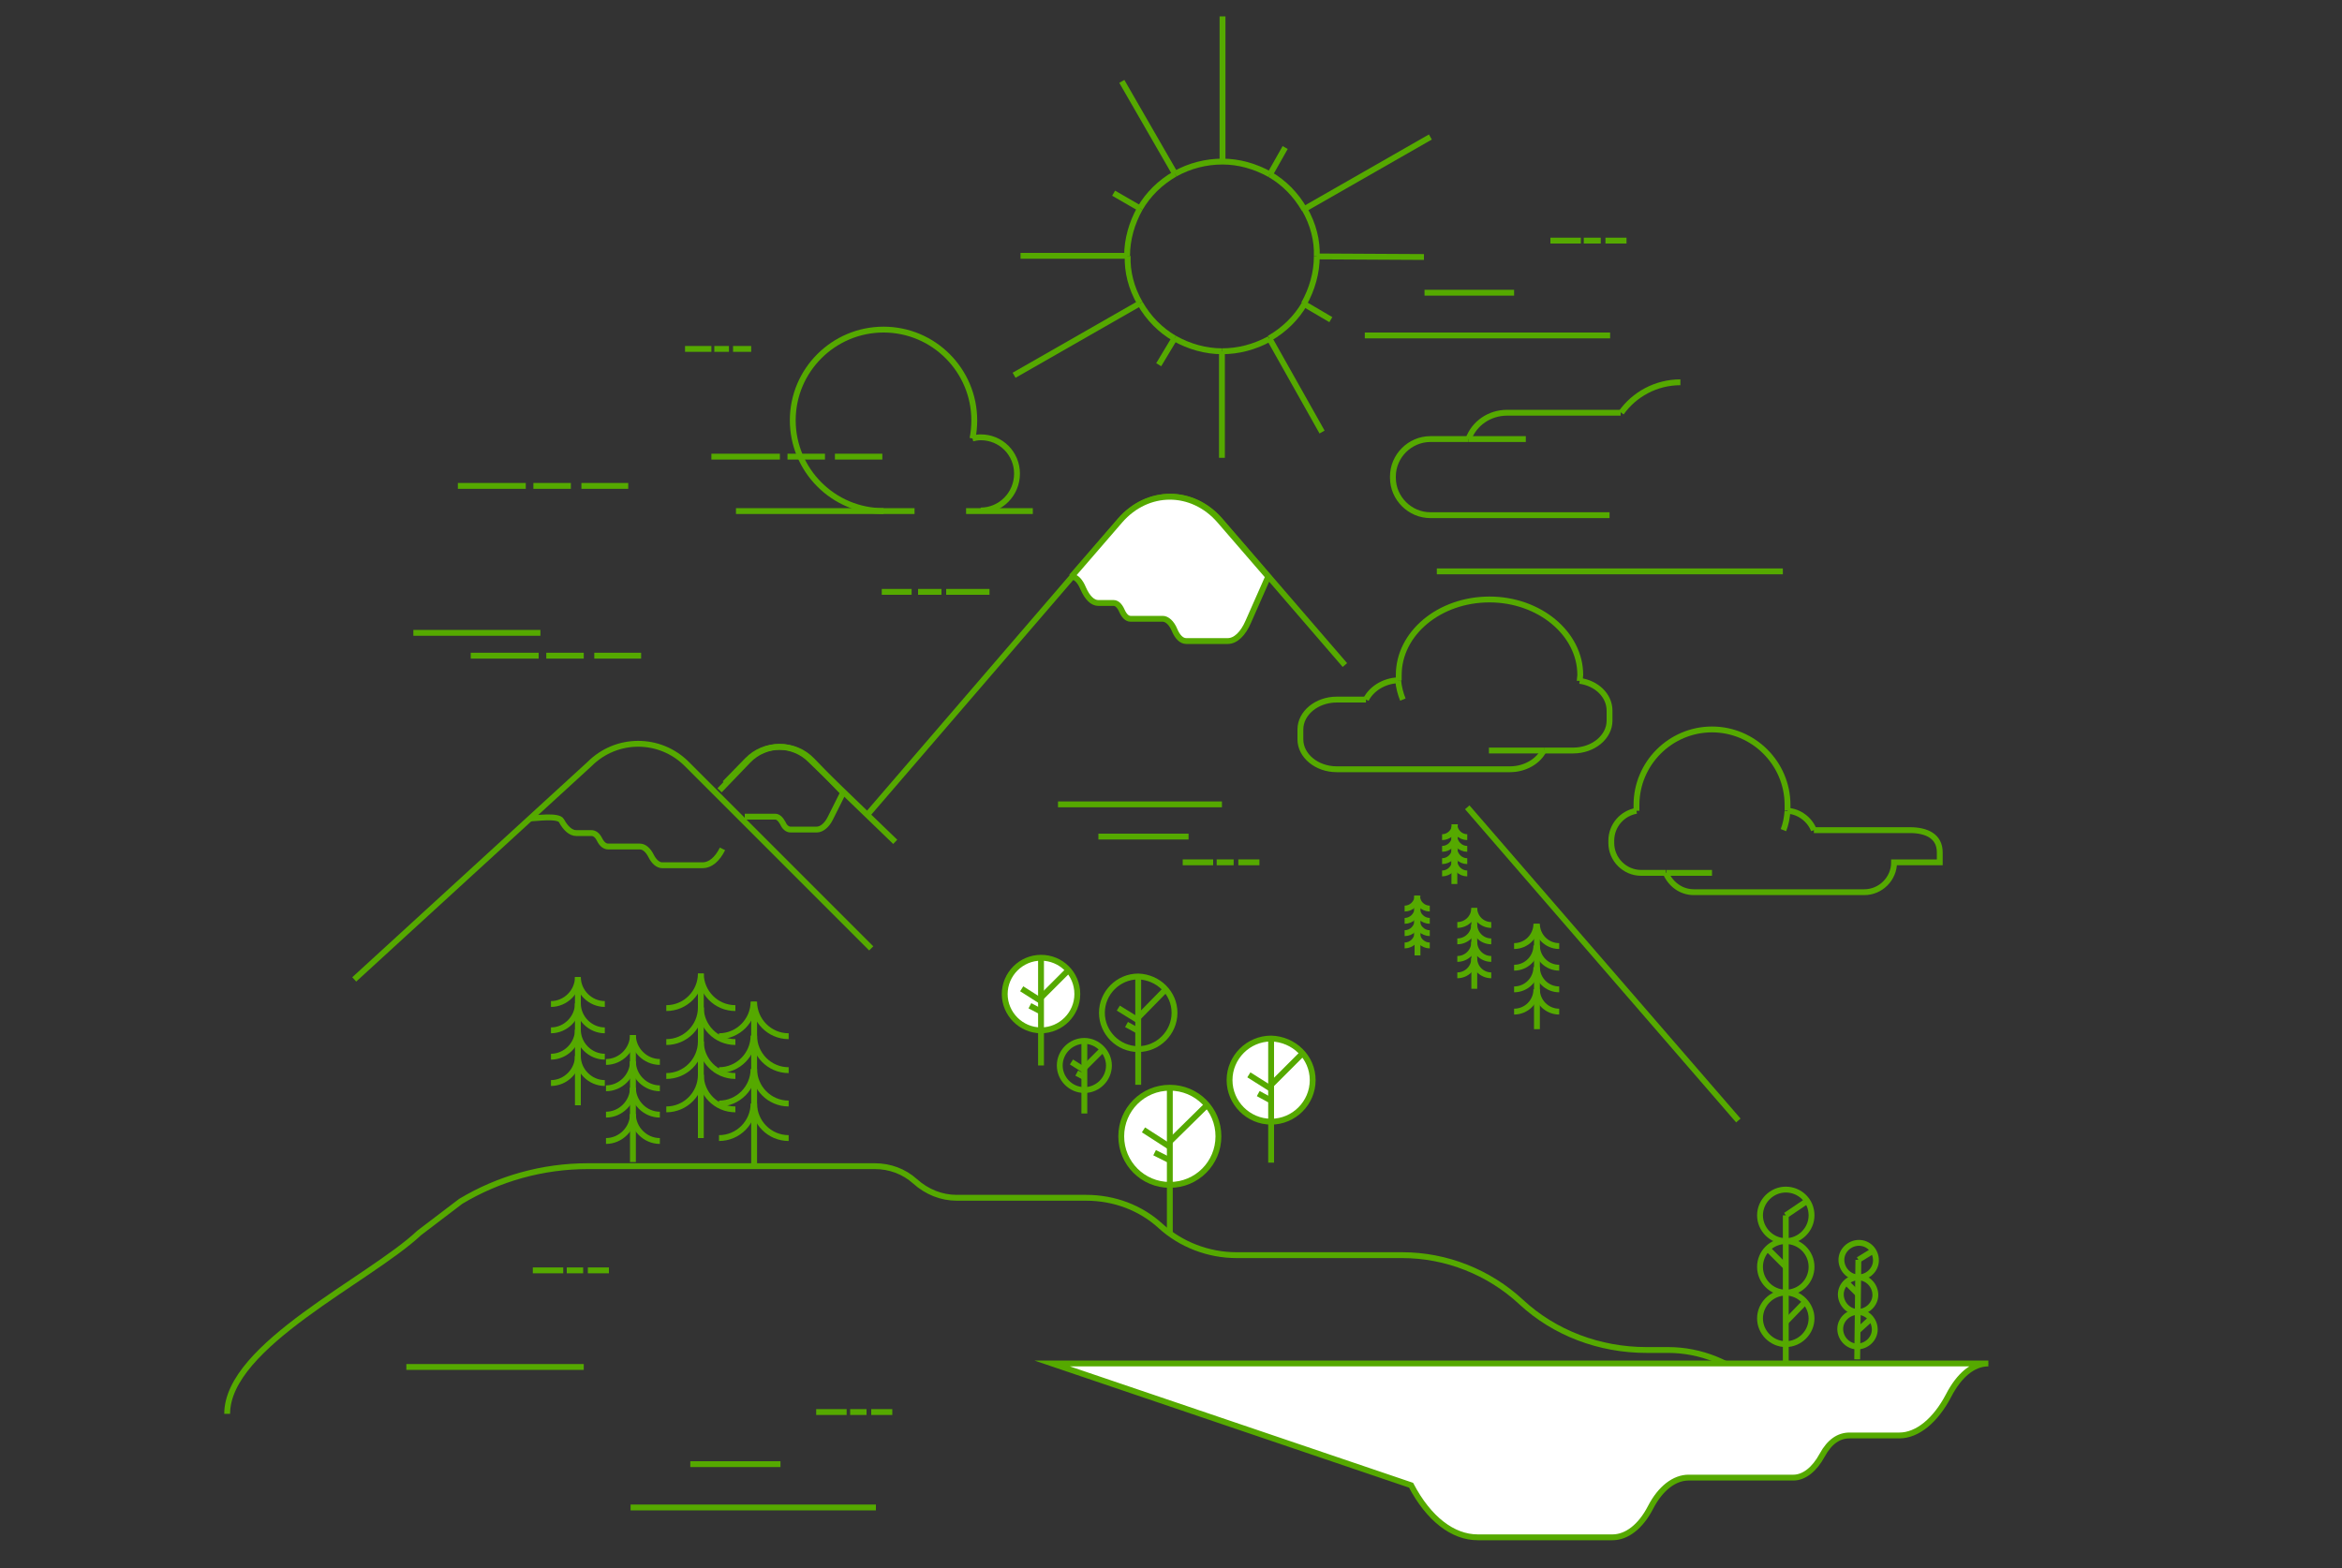 <?xml version="1.0" encoding="utf-8"?>
<!-- Generator: Adobe Illustrator 22.1.0, SVG Export Plug-In . SVG Version: 6.00 Build 0)  -->
<svg version="1.1" id="Ebene_1" xmlns="http://www.w3.org/2000/svg" xmlns:xlink="http://www.w3.org/1999/xlink" x="0px" y="0px"
	 viewBox="0 0 400 267.9" style="enable-background:new 0 0 400 267.9;" xml:space="preserve">
<rect x="0" y="0" width="400" height="267.9" fill="#333333" stroke="none"/>
<style type="text/css">
	.st0{fill:none;stroke:#55A900;stroke-miterlimit:10;}
	.st1{fill:#FFFFFF;stroke:#55A900;stroke-miterlimit:10;}
	.st2{fill:none;stroke:#55A900;stroke-linejoin:round;stroke-miterlimit:10;}
</style>
<g>
	<path class="st0" d="M189.4,182c0,2.3-1.9,4.2-4.2,4.2s-4.2-1.9-4.2-4.2s1.9-4.2,4.2-4.2S189.4,179.8,189.4,182z"/>
	<line class="st0" x1="185.2" y1="177.8" x2="185.2" y2="190.2"/>
	<line class="st0" x1="185.2" y1="182.4" x2="188.3" y2="179.3"/>
	<line class="st0" x1="183.9" y1="183.3" x2="185.2" y2="184"/>
	<line class="st0" x1="183" y1="181.4" x2="185.2" y2="182.8"/>
</g>
<g>
	<path class="st0" d="M309.4,225.2c0,2.4-2,4.4-4.4,4.4s-4.4-2-4.4-4.4s2-4.4,4.4-4.4S309.4,222.9,309.4,225.2z"/>
	<circle class="st0" cx="305" cy="216.4" r="4.4"/>
	<path class="st0" d="M309.4,207.6c0,2.4-2,4.4-4.4,4.4s-4.4-2-4.4-4.4s2-4.4,4.4-4.4S309.4,205.1,309.4,207.6z"/>
	<line class="st0" x1="305" y1="207.6" x2="305" y2="233"/>
	<line class="st0" x1="305" y1="207.6" x2="308.7" y2="205.1"/>
	<line class="st0" x1="305" y1="216.4" x2="302" y2="213.4"/>
	<line class="st0" x1="305" y1="225.8" x2="308.3" y2="222.4"/>
</g>
<g>
	<path class="st0" d="M320.2,227.1c0,1.6-1.4,2.9-3,2.9c-1.6,0-2.9-1.4-2.9-3c0-1.6,1.4-2.9,3-2.9
		C318.9,224.1,320.2,225.5,320.2,227.1z"/>
	<path class="st0" d="M320.3,221.2c0,1.6-1.4,2.9-3,2.9s-2.9-1.4-2.9-3s1.4-2.9,3-2.9C319,218.2,320.3,219.6,320.3,221.2z"/>
	<path class="st0" d="M320.4,215.3c0,1.6-1.4,2.9-3,2.9c-1.6,0-2.9-1.4-2.9-3c0-1.6,1.4-2.9,3-2.9
		C319.1,212.3,320.4,213.6,320.4,215.3z"/>
	<line class="st0" x1="317.4" y1="215.2" x2="317.2" y2="232.2"/>
	<line class="st0" x1="317.4" y1="215.2" x2="320" y2="213.6"/>
	<line class="st0" x1="317.4" y1="221.1" x2="315.4" y2="219.1"/>
	<line class="st0" x1="317.2" y1="227.4" x2="319.5" y2="225.3"/>
</g>
<g>
	<path class="st0" d="M200.7,29.7c-2.6,1.5-4.6,3.5-6,5.9"/>
	<path class="st0" d="M216.8,57.8c2.6-1.5,4.6-3.5,6-5.9"/>
	<path class="st0" d="M208.8,27.6c-2.8,0-5.6,0.7-8.1,2.1l0,0"/>
	<path class="st0" d="M222.7,51.9c1.4-2.5,2.2-5.3,2.2-8.1"/>
	<path class="st0" d="M222.8,35.7c1.5,2.6,2.2,5.4,2.1,8.1"/>
	<path class="st0" d="M216.9,29.8c-2.5-1.4-5.3-2.2-8.1-2.2"/>
	<path class="st0" d="M192.5,43.7c0-2.8,0.8-5.6,2.2-8.1"/>
	<path class="st0" d="M194.7,51.8c-1.5-2.6-2.2-5.4-2.1-8.1"/>
	<path class="st0" d="M200.6,57.8c2.5,1.4,5.3,2.2,8.1,2.2"/>
	<path class="st0" d="M194.7,51.8c1.5,2.6,3.5,4.6,5.9,6"/>
	<path class="st0" d="M208.7,60c2.8,0,5.5-0.7,8.1-2.1"/>
	<path class="st0" d="M216.9,29.8c2.4,1.4,4.4,3.4,5.9,6"/>
	<line class="st0" x1="244.3" y1="23.4" x2="222.8" y2="35.7"/>
	<line class="st0" x1="194.7" y1="51.8" x2="173.2" y2="64.1"/>
	<path class="st0" d="M194.7,51.8"/>
	<path class="st0" d="M222.8,35.7"/>
	<path class="st0" d="M216.9,29.8"/>
	<line class="st0" x1="219.5" y1="25.2" x2="216.9" y2="29.8"/>
	<line class="st0" x1="200.6" y1="57.8" x2="197.9" y2="62.3"/>
	<path class="st0" d="M200.6,57.8"/>
	<line class="st0" x1="208.7" y1="78.2" x2="208.7" y2="60"/>
	<path class="st0" d="M208.7,60"/>
	<line class="st0" x1="208.8" y1="2.8" x2="208.8" y2="27.6"/>
	<path class="st0" d="M208.8,27.6"/>
	<path class="st0" d="M200.7,29.7"/>
	<path class="st0" d="M216.8,57.8"/>
	<line class="st0" x1="191.6" y1="13.9" x2="200.7" y2="29.7"/>
	<line class="st0" x1="225.8" y1="73.8" x2="216.8" y2="57.8"/>
	<line class="st0" x1="227.3" y1="54.6" x2="222.7" y2="51.9"/>
	<path class="st0" d="M222.7,51.9"/>
	<path class="st0" d="M194.7,35.6"/>
	<line class="st0" x1="194.7" y1="35.6" x2="190.2" y2="33"/>
	<path class="st0" d="M192.5,43.7"/>
	<line class="st0" x1="224.9" y1="43.8" x2="243.2" y2="43.9"/>
	<line class="st0" x1="174.3" y1="43.7" x2="192.5" y2="43.7"/>
	<path class="st0" d="M224.9,43.8"/>
</g>
<g>
	<path class="st0" d="M103.3,185c-2.5,0-4.6-2.1-4.6-4.6"/>
	<path class="st0" d="M94.1,185c2.5,0,4.6-2.1,4.6-4.6"/>
	<path class="st0" d="M103.3,180.5c-2.5,0-4.6-2.1-4.6-4.6"/>
	<path class="st0" d="M94.1,180.5c2.5,0,4.6-2.1,4.6-4.6"/>
	<path class="st0" d="M103.3,176c-2.5,0-4.6-2.1-4.6-4.6"/>
	<path class="st0" d="M94.1,176c2.5,0,4.6-2.1,4.6-4.6"/>
	<path class="st0" d="M103.3,171.5c-2.5,0-4.6-2.1-4.6-4.6"/>
	<path class="st0" d="M94.1,171.5c2.5,0,4.6-2.1,4.6-4.6"/>
	<line class="st0" x1="98.7" y1="167.8" x2="98.7" y2="188.8"/>
</g>
<g>
	<path class="st0" d="M125.6,189.5c-3.3,0-5.9-2.7-5.9-5.9"/>
	<path class="st0" d="M113.8,189.5c3.3,0,5.9-2.7,5.9-5.9"/>
	<path class="st0" d="M125.6,183.8c-3.3,0-5.9-2.7-5.9-5.9"/>
	<path class="st0" d="M113.8,183.8c3.3,0,5.9-2.7,5.9-5.9"/>
	<path class="st0" d="M125.6,178c-3.3,0-5.9-2.7-5.9-5.9"/>
	<path class="st0" d="M113.8,178c3.3,0,5.9-2.7,5.9-5.9"/>
	<path class="st0" d="M125.6,172.2c-3.3,0-5.9-2.7-5.9-5.9"/>
	<path class="st0" d="M113.8,172.2c3.3,0,5.9-2.7,5.9-5.9"/>
	<line class="st0" x1="119.7" y1="167.3" x2="119.7" y2="194.4"/>
</g>
<g>
	<path class="st0" d="M112.7,194.9c-2.5,0-4.6-2.1-4.6-4.6"/>
	<path class="st0" d="M103.5,194.9c2.5,0,4.6-2.1,4.6-4.6"/>
	<path class="st0" d="M112.7,190.4c-2.5,0-4.6-2.1-4.6-4.6"/>
	<path class="st0" d="M103.5,190.4c2.5,0,4.6-2.1,4.6-4.6"/>
	<path class="st0" d="M112.7,185.9c-2.5,0-4.6-2.1-4.6-4.6"/>
	<path class="st0" d="M103.5,185.9c2.5,0,4.6-2.1,4.6-4.6"/>
	<path class="st0" d="M112.7,181.4c-2.5,0-4.6-2.1-4.6-4.6"/>
	<path class="st0" d="M103.5,181.4c2.5,0,4.6-2.1,4.6-4.6"/>
	<line class="st0" x1="108.1" y1="177.6" x2="108.1" y2="198.5"/>
</g>
<g>
	<path class="st0" d="M134.7,194.4c-3.3,0-5.9-2.7-5.9-5.9"/>
	<path class="st0" d="M122.8,194.4c3.3,0,5.9-2.7,5.9-5.9"/>
	<path class="st0" d="M134.7,188.5c-3.3,0-5.9-2.7-5.9-5.9"/>
	<path class="st0" d="M122.8,188.5c3.3,0,5.9-2.7,5.9-5.9"/>
	<path class="st0" d="M134.7,182.8c-3.3,0-5.9-2.7-5.9-5.9"/>
	<path class="st0" d="M122.8,182.8c3.3,0,5.9-2.7,5.9-5.9"/>
	<path class="st0" d="M134.7,177c-3.3,0-5.9-2.7-5.9-5.9"/>
	<path class="st0" d="M122.8,177c3.3,0,5.9-2.7,5.9-5.9"/>
	<line class="st0" x1="128.8" y1="172.1" x2="128.8" y2="199.1"/>
</g>
<g>
	<path class="st0" d="M244.2,161.5c-1.2,0-2.2-1-2.2-2.2"/>
	<path class="st0" d="M239.9,161.5c1.2,0,2.2-1,2.2-2.2"/>
	<path class="st0" d="M244.2,159.4c-1.2,0-2.2-1-2.2-2.2"/>
	<path class="st0" d="M239.9,159.4c1.2,0,2.2-1,2.2-2.2"/>
	<path class="st0" d="M244.2,157.3c-1.2,0-2.2-1-2.2-2.2"/>
	<path class="st0" d="M239.9,157.3c1.2,0,2.2-1,2.2-2.2"/>
	<path class="st0" d="M244.2,155.2c-1.2,0-2.2-1-2.2-2.2"/>
	<path class="st0" d="M239.9,155.2c1.2,0,2.2-1,2.2-2.2"/>
	<line class="st0" x1="242.1" y1="153.5" x2="242.1" y2="163.2"/>
</g>
<g>
	<path class="st0" d="M250.6,149.2c-1.2,0-2.2-1-2.2-2.2"/>
	<path class="st0" d="M246.3,149.2c1.2,0,2.2-1,2.2-2.2"/>
	<path class="st0" d="M250.6,147.1c-1.2,0-2.2-1-2.2-2.2"/>
	<path class="st0" d="M246.3,147.1c1.2,0,2.2-1,2.2-2.2"/>
	<path class="st0" d="M250.6,145c-1.2,0-2.2-1-2.2-2.2"/>
	<path class="st0" d="M246.3,145c1.2,0,2.2-1,2.2-2.2"/>
	<path class="st0" d="M250.6,143c-1.2,0-2.2-1-2.2-2.2"/>
	<path class="st0" d="M246.3,143c1.2,0,2.2-1,2.2-2.2"/>
	<line class="st0" x1="248.4" y1="141.2" x2="248.4" y2="151"/>
</g>
<g>
	<path class="st0" d="M254.7,166.6c-1.6,0-2.9-1.3-2.9-2.9"/>
	<path class="st0" d="M248.9,166.6c1.6,0,2.9-1.3,2.9-2.9"/>
	<path class="st0" d="M254.7,163.8c-1.6,0-2.9-1.3-2.9-2.9"/>
	<path class="st0" d="M248.9,163.8c1.6,0,2.9-1.3,2.9-2.9"/>
	<path class="st0" d="M254.7,160.8c-1.6,0-2.9-1.3-2.9-2.9"/>
	<path class="st0" d="M248.9,160.8c1.6,0,2.9-1.3,2.9-2.9"/>
	<path class="st0" d="M254.7,158c-1.6,0-2.9-1.3-2.9-2.9"/>
	<path class="st0" d="M248.9,158c1.6,0,2.9-1.3,2.9-2.9"/>
	<line class="st0" x1="251.8" y1="155.6" x2="251.8" y2="168.9"/>
</g>
<g>
	<path class="st0" d="M266.3,172.8c-2.1,0-3.8-1.7-3.8-3.8"/>
	<path class="st0" d="M258.6,172.8c2.1,0,3.8-1.7,3.8-3.8"/>
	<path class="st0" d="M266.3,169c-2.1,0-3.8-1.7-3.8-3.8"/>
	<path class="st0" d="M258.6,169c2.1,0,3.8-1.7,3.8-3.8"/>
	<path class="st0" d="M266.3,165.3c-2.1,0-3.8-1.7-3.8-3.8"/>
	<path class="st0" d="M258.6,165.3c2.1,0,3.8-1.7,3.8-3.8"/>
	<path class="st0" d="M266.3,161.6c-2.1,0-3.8-1.7-3.8-3.8"/>
	<path class="st0" d="M258.6,161.6c2.1,0,3.8-1.7,3.8-3.8"/>
	<line class="st0" x1="262.5" y1="158.4" x2="262.5" y2="175.8"/>
</g>
<path class="st0" d="M306.3,242.1l-6.3-5.5c-4.2-3.8-9.5-6-15.1-6h-3.7c-8,0-15.7-2.9-21.4-8.2c-5.5-5.1-12.8-8-20.3-8h-28.3
	c-4.8,0-9.5-1.8-13-5c-3.4-3.1-7.9-4.8-12.7-4.8h-22.1c-2.6,0-5.1-1-7.1-2.8c-1.9-1.7-4.3-2.6-6.9-2.6h-49c-7.7,0-15.2,2.1-21.7,6
	l-7.1,5.4c-8.5,8-32.8,19.2-32.8,30.9"/>
<path class="st1" d="M339.6,232.9c-2.6,0-5,2-6.8,5.5c-2.2,4.2-5.3,6.8-8.4,6.8h-8.5c-1.8,0-3.4,1-4.7,3.4c-1.3,2.4-3.1,3.8-4.9,3.8
	h-17.9c-2.4,0-4.8,1.8-6.5,5.1c-1.7,3.3-4.1,5.1-6.5,5.1h-23c-4.3,0-8.4-3.2-11.4-8.9l-61.3-20.8L339.6,232.9L339.6,232.9z"/>
<line class="st0" x1="180.7" y1="137.4" x2="208.7" y2="137.4"/>
<g>
	<line class="st0" x1="101.5" y1="112" x2="109.5" y2="112"/>
	<line class="st0" x1="93.3" y1="112" x2="99.7" y2="112"/>
	<line class="st0" x1="80.4" y1="112" x2="92" y2="112"/>
</g>
<g>
	<g>
		<path class="st0" d="M166.1,74.9c0.2-1,0.3-2.1,0.3-3.1c0-8.5-6.9-15.5-15.5-15.5c-8.5,0-15.5,6.9-15.5,15.5
			c0,8.5,6.9,15.5,15.5,15.5"/>
		<path class="st0" d="M166.1,74.9c0.4-0.1,0.9-0.2,1.4-0.2c3.5,0,6.2,2.8,6.2,6.2c0,3.5-2.8,6.3-6.2,6.3"/>
	</g>
	<line class="st0" x1="125.7" y1="87.3" x2="156.2" y2="87.3"/>
	<line class="st0" x1="165" y1="87.3" x2="176.4" y2="87.3"/>
</g>
<g>
	<line class="st0" x1="142.6" y1="78" x2="150.7" y2="78"/>
	<line class="st0" x1="134.5" y1="78" x2="140.9" y2="78"/>
	<line class="st0" x1="121.5" y1="78" x2="133.2" y2="78"/>
</g>
<g>
	<line class="st0" x1="99.3" y1="83" x2="107.3" y2="83"/>
	<line class="st0" x1="91.1" y1="83" x2="97.5" y2="83"/>
	<line class="st0" x1="78.2" y1="83" x2="89.8" y2="83"/>
</g>
<g>
	<line class="st0" x1="125.2" y1="59.6" x2="128.3" y2="59.6"/>
	<line class="st0" x1="122" y1="59.6" x2="124.5" y2="59.6"/>
	<line class="st0" x1="117" y1="59.6" x2="121.5" y2="59.6"/>
</g>
<g>
	<line class="st0" x1="233.1" y1="57.3" x2="275" y2="57.3"/>
	<line class="st0" x1="243.3" y1="50" x2="258.6" y2="50"/>
	<g>
		<line class="st0" x1="274.2" y1="41.1" x2="277.8" y2="41.1"/>
		<line class="st0" x1="270.5" y1="41.1" x2="273.4" y2="41.1"/>
		<line class="st0" x1="264.8" y1="41.1" x2="270" y2="41.1"/>
	</g>
</g>
<line class="st0" x1="187.6" y1="142.9" x2="203" y2="142.9"/>
<g>
	<line class="st0" x1="211.5" y1="147.3" x2="215.1" y2="147.3"/>
	<line class="st0" x1="207.8" y1="147.3" x2="210.7" y2="147.3"/>
	<line class="st0" x1="202" y1="147.3" x2="207.2" y2="147.3"/>
</g>
<line class="st0" x1="99.7" y1="233.5" x2="69.4" y2="233.5"/>
<line class="st0" x1="92.3" y1="108.1" x2="70.6" y2="108.1"/>
<g>
	<line class="st0" x1="155.7" y1="101.1" x2="150.6" y2="101.1"/>
	<line class="st0" x1="160.8" y1="101.1" x2="156.8" y2="101.1"/>
	<line class="st0" x1="169" y1="101.1" x2="161.6" y2="101.1"/>
</g>
<g>
	<line class="st0" x1="100.4" y1="217" x2="104" y2="217"/>
	<line class="st0" x1="96.8" y1="217" x2="99.6" y2="217"/>
	<line class="st0" x1="91" y1="217" x2="96.2" y2="217"/>
</g>
<g>
	<path class="st0" d="M269.8,116.3c0-0.3,0.1-0.7,0.1-1c0-7.1-7-12.9-15.5-12.9c-8.6,0-15.5,5.8-15.5,12.9c0,0.3,0,0.6,0,0.9"/>
	<path class="st0" d="M239.6,119.5c-0.4-1-0.7-2.1-0.8-3.3"/>
	<path class="st0" d="M269.8,116.3c2.9,0.4,5.1,2.5,5.1,5.1v1.7c0,2.8-2.8,5.1-6.2,5.1h-5"/>
	<line class="st0" x1="254.3" y1="128.2" x2="263.7" y2="128.2"/>
	<path class="st0" d="M233.3,119.5c0.9-1.8,3-3.2,5.5-3.3"/>
	<path class="st0" d="M233.3,119.5h-5c-3.4,0-6.2,2.3-6.2,5.1v1.7c0,2.8,2.8,5.1,6.2,5.1h29.6c2.6,0,4.9-1.4,5.8-3.3"/>
</g>
<line class="st0" x1="304.5" y1="97.6" x2="245.4" y2="97.6"/>
<g>
	<path class="st0" d="M279.5,138.5c0-0.3,0-0.7,0-1c0-7.1,5.8-12.9,12.9-12.9s12.9,5.8,12.9,12.9c0,0.3,0,0.6,0,0.9"/>
	<path class="st0" d="M304.6,141.8c0.4-1,0.6-2.1,0.7-3.3"/>
	<path class="st0" d="M279.5,138.5c-2.4,0.4-4.3,2.5-4.3,5.1v0.4c0,2.8,2.3,5.1,5.1,5.1h4.2"/>
	<line class="st0" x1="292.4" y1="149.1" x2="284.6" y2="149.1"/>
	<path class="st0" d="M309.8,141.8c-0.7-1.8-2.5-3.2-4.5-3.3"/>
	<path class="st0" d="M309.8,141.8h16.4c2.8,0,5.1,1,5.1,3.8v1.7h-7.8c0,2.8-2.3,5.1-5.1,5.1h-29.1c-2.2,0-4-1.4-4.8-3.3"/>
</g>
<g>
	<path class="st0" d="M276.9,70.5c2.2-3.1,5.9-5.2,10.1-5.2"/>
	<path class="st0" d="M250.8,75c1-2.7,3.6-4.5,6.6-4.5h19.4"/>
	<path class="st0" d="M250.8,75h-6.5c-3.5,0-6.4,2.9-6.4,6.4v0.2c0,3.5,2.9,6.4,6.4,6.4h30.6"/>
	<line class="st0" x1="260.6" y1="75" x2="260.6" y2="75"/>
	<line class="st0" x1="260.6" y1="75" x2="250.8" y2="75"/>
</g>
<path class="st0" d="M60.5,167.3l40.2-36.8c4.6-4.6,12-4.6,16.6,0l31.5,31.5"/>
<path class="st2" d="M90.7,139.8L90.7,139.8L90.7,139.8c0.7,0,4.7-0.6,5.2,0.4c0.7,1.3,1.6,2.1,2.5,2.1h2.6c0.5,0,1,0.3,1.4,1.1
	s0.9,1.2,1.5,1.2h5.4c0.7,0,1.4,0.6,1.9,1.6s1.2,1.6,1.9,1.6h6.9c1.3,0,2.5-1,3.4-2.8"/>
<path class="st0" d="M123.8,133.8l3.8-3.9c3-3.1,7.9-3.1,10.9,0l14.4,13.9"/>
<path class="st0" d="M127.2,139.5h5.2c0.5,0,0.9,0.4,1.3,1.1c0.3,0.7,0.8,1.1,1.3,1.1h4.5c0.8,0,1.7-0.7,2.3-1.9l2.2-4.4l0,0l0,0
	l-5.3-5.5c-3-3.1-7.9-3.1-10.9,0l-4.9,5.1"/>
<line class="st0" x1="250.6" y1="137.9" x2="296.9" y2="191.4"/>
<path class="st0" d="M148.2,139.1l43.2-50.2c4.7-5.4,12.3-5.4,17,0l21.3,24.7"/>
<path class="st1" d="M216.6,98.5l-8.3-9.6c-4.7-5.4-12.3-5.4-17,0l-8.3,9.6h-0.1h0.1c0.8,0,1.5,0.8,2,2c0.7,1.6,1.6,2.5,2.6,2.5h2.6
	c0.5,0,1,0.4,1.4,1.3s0.9,1.4,1.5,1.4h5.5c0.7,0,1.5,0.7,2,1.9s1.2,1.9,2,1.9h7.1c1.3,0,2.6-1.2,3.5-3.3L216.6,98.5L216.6,98.5
	L216.6,98.5z"/>
<g>
	<path class="st1" d="M224.2,184.5c0,3.9-3.2,7.1-7.1,7.1s-7.1-3.2-7.1-7.1c0-3.9,3.2-7.1,7.1-7.1
		C221,177.5,224.2,180.6,224.2,184.5z"/>
	<line class="st0" x1="217.1" y1="177.5" x2="217.1" y2="198.6"/>
	<line class="st0" x1="217.1" y1="185.3" x2="222.4" y2="180"/>
	<line class="st0" x1="214.9" y1="186.8" x2="217.1" y2="188"/>
	<line class="st0" x1="213.3" y1="183.6" x2="217.1" y2="186"/>
</g>
<g>
	<path class="st1" d="M184,169.8c0,3.4-2.8,6.2-6.2,6.2s-6.2-2.8-6.2-6.2s2.8-6.2,6.2-6.2S184,166.3,184,169.8z"/>
	<line class="st0" x1="177.8" y1="163.6" x2="177.8" y2="182"/>
	<line class="st0" x1="177.8" y1="170.4" x2="182.4" y2="165.8"/>
	<line class="st0" x1="175.9" y1="171.8" x2="177.8" y2="172.8"/>
	<line class="st0" x1="174.5" y1="168.9" x2="177.8" y2="171"/>
</g>
<g>
	<path class="st0" d="M200.6,173c0,3.4-2.8,6.2-6.2,6.2s-6.2-2.8-6.2-6.2s2.8-6.2,6.2-6.2C197.8,166.9,200.6,169.6,200.6,173z"/>
	<line class="st0" x1="194.4" y1="166.9" x2="194.4" y2="185.3"/>
	<line class="st0" x1="194.4" y1="173.8" x2="199" y2="169.1"/>
	<line class="st0" x1="192.4" y1="175" x2="194.4" y2="176.1"/>
	<line class="st0" x1="191" y1="172.2" x2="194.4" y2="174.3"/>
</g>
<g>
	<path class="st1" d="M208.1,194.1c0,4.6-3.7,8.3-8.3,8.3s-8.3-3.7-8.3-8.3s3.7-8.3,8.3-8.3C204.4,185.8,208.1,189.5,208.1,194.1z"
		/>
	<line class="st0" x1="199.8" y1="185.8" x2="199.8" y2="210.8"/>
	<line class="st0" x1="199.8" y1="195" x2="206" y2="188.9"/>
	<line class="st0" x1="197.2" y1="196.9" x2="199.8" y2="198.2"/>
	<line class="st0" x1="195.3" y1="193" x2="199.8" y2="195.9"/>
</g>
<g>
	<line class="st0" x1="107.7" y1="257.5" x2="149.6" y2="257.5"/>
	<line class="st0" x1="117.9" y1="250.1" x2="133.3" y2="250.1"/>
	<g>
		<line class="st0" x1="148.8" y1="241.2" x2="152.4" y2="241.2"/>
		<line class="st0" x1="145.2" y1="241.2" x2="148" y2="241.2"/>
		<line class="st0" x1="139.4" y1="241.2" x2="144.6" y2="241.2"/>
	</g>
</g>
</svg>
